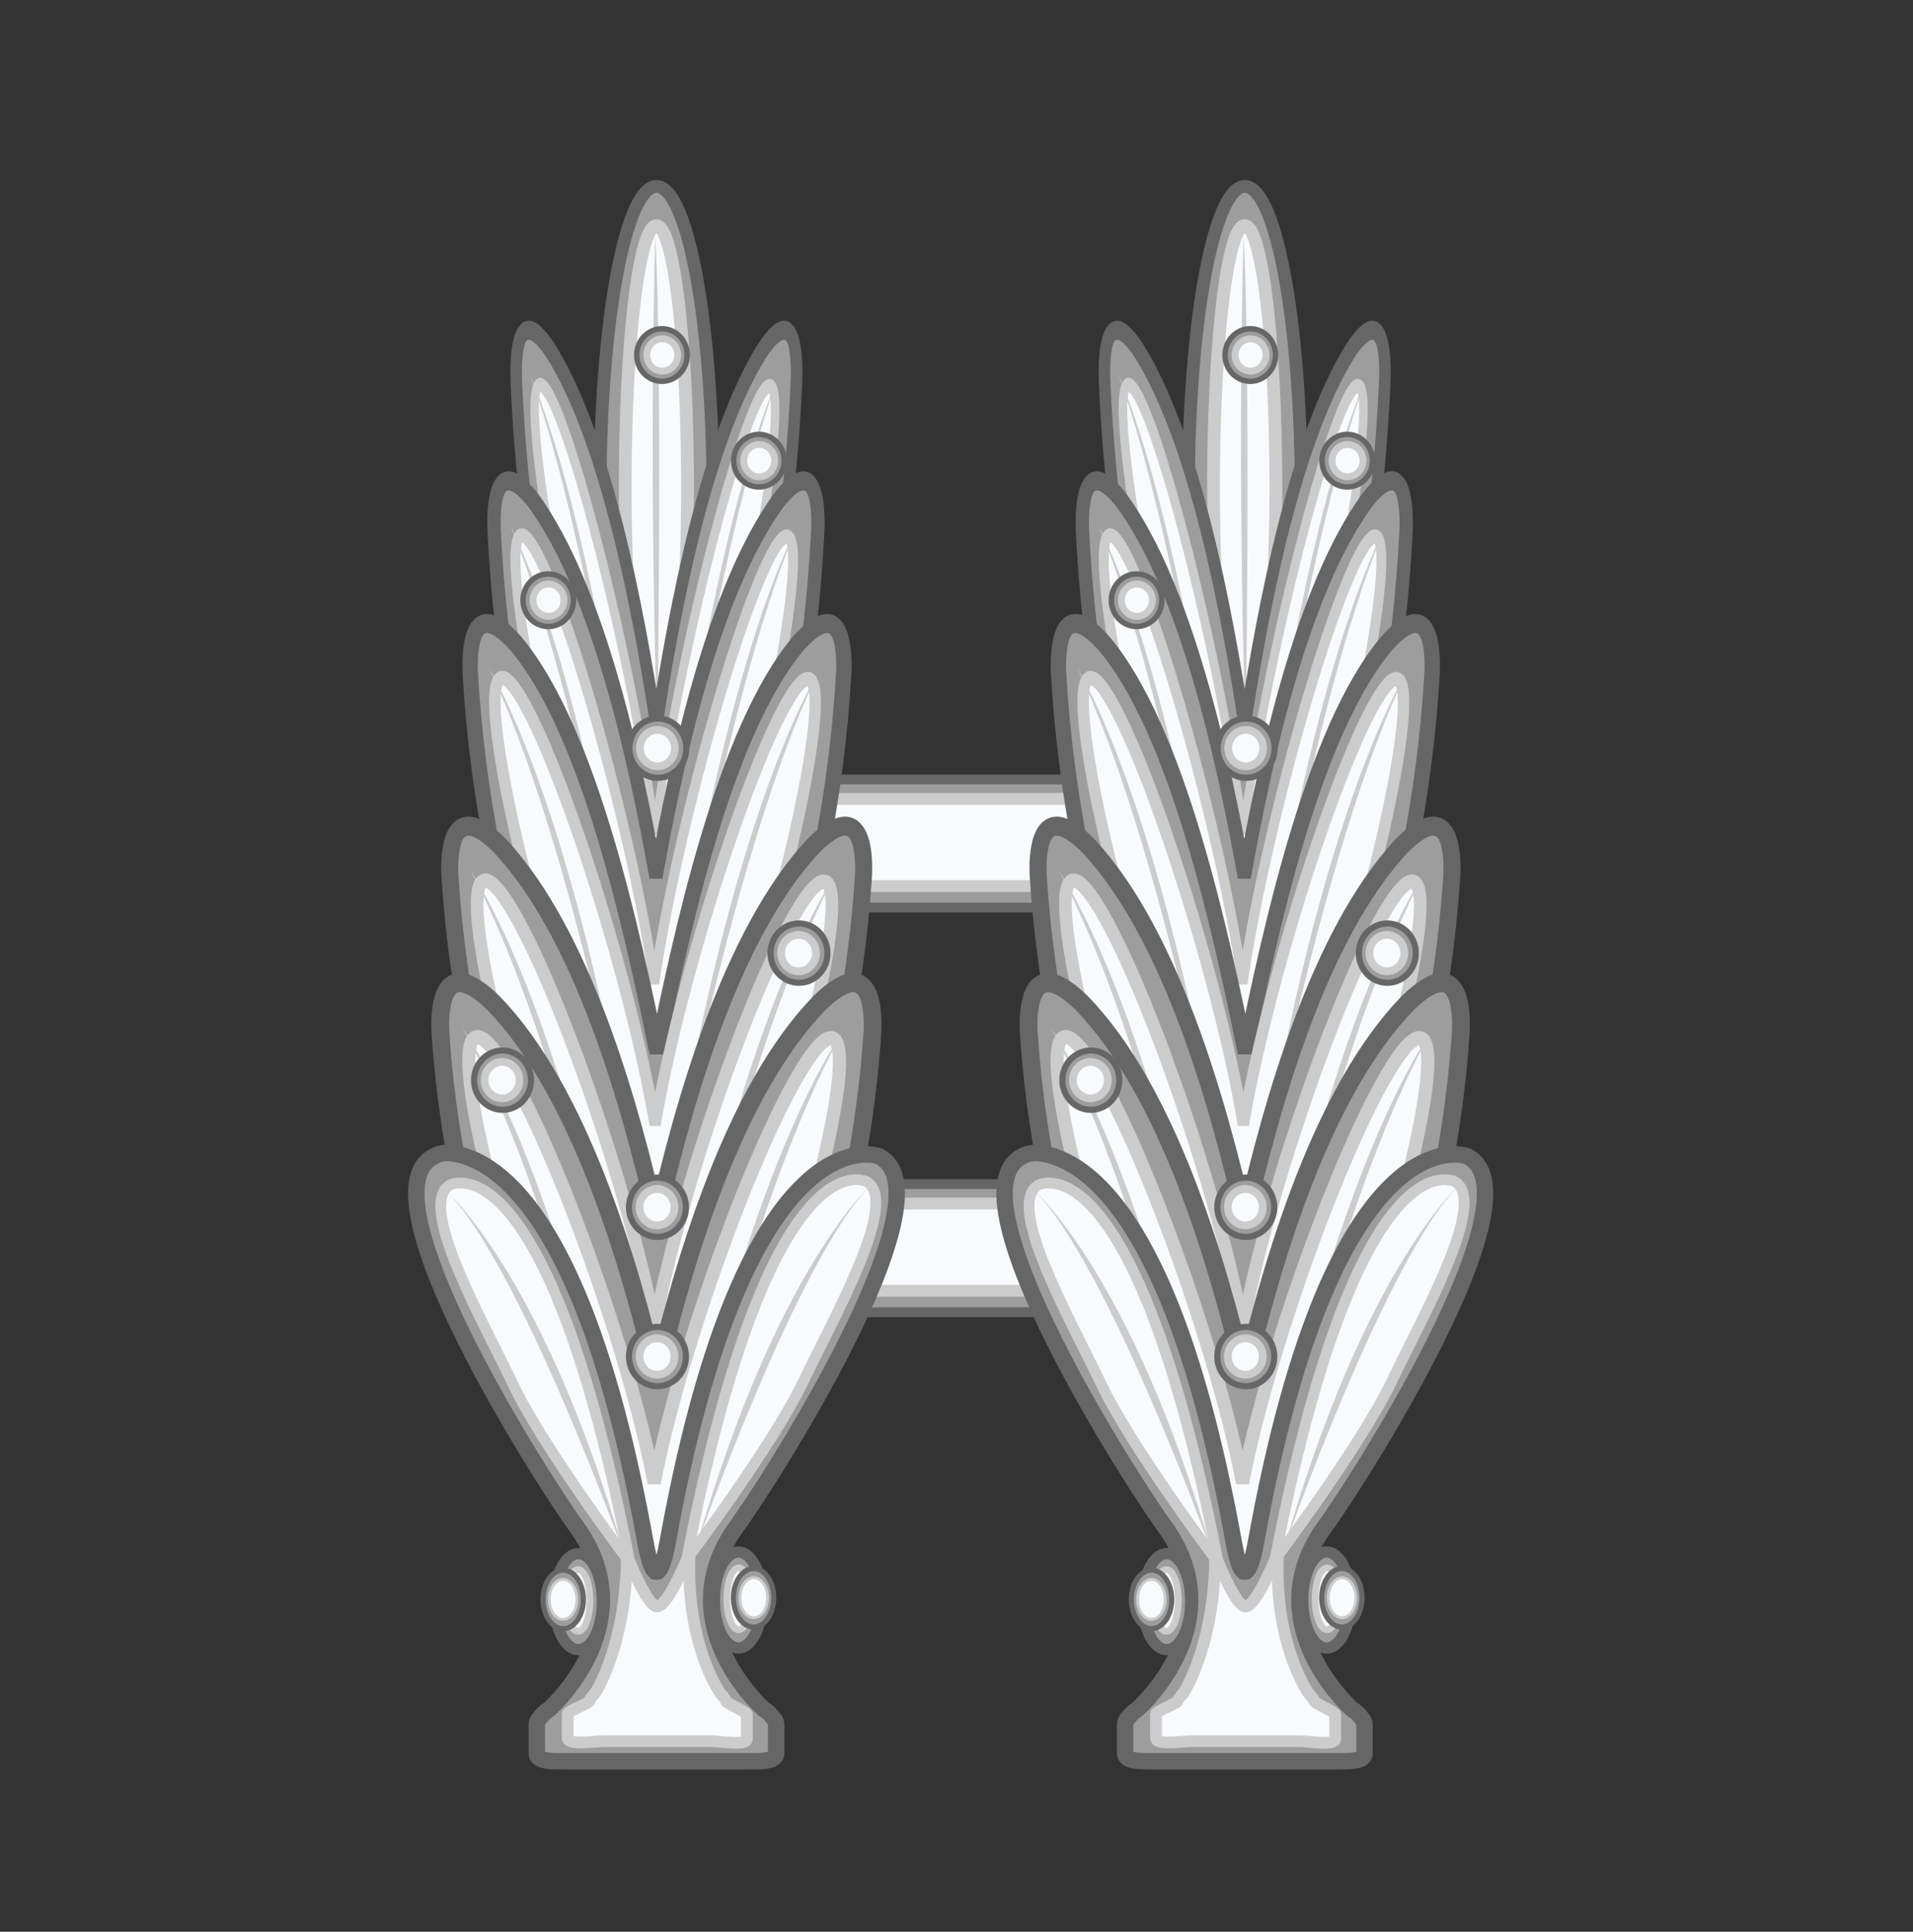 <?xml version="1.0" encoding="UTF-8" standalone="no"?>
<svg
   width="357.11"
   height="360.638"
   version="1.0"
   id="svg53202"
   sodipodi:docname="Dominican Republic First Lieutenant Insignia Improved.svg"
   inkscape:version="1.2.2 (732a01da63, 2022-12-09)"
   xmlns:inkscape="http://www.inkscape.org/namespaces/inkscape"
   xmlns:sodipodi="http://sodipodi.sourceforge.net/DTD/sodipodi-0.dtd"
   xmlns="http://www.w3.org/2000/svg"
   xmlns:svg="http://www.w3.org/2000/svg">
  <rect width="100%" height="100%" fill="#333333" stroke="none"/>
  <sodipodi:namedview
     id="namedview53204"
     pagecolor="#ffffff"
     bordercolor="#000000"
     borderopacity="0.25"
     inkscape:showpageshadow="2"
     inkscape:pageopacity="0.0"
     inkscape:pagecheckerboard="0"
     inkscape:deskcolor="#d1d1d1"
     showgrid="false"
     inkscape:zoom="1.0293731"
     inkscape:cx="-3.4001277"
     inkscape:cy="195.26448"
     inkscape:window-width="1920"
     inkscape:window-height="1017"
     inkscape:window-x="1358"
     inkscape:window-y="-8"
     inkscape:window-maximized="1"
     inkscape:current-layer="svg53202" />
  <defs
     id="defs53038">
    <path
       id="a"
       fill="#c7c7c7"
       stroke="gray"
       stroke-width=".965"
       d="M675.955 49.794h5.763v30.971H675.955z"
       overflow="visible"
       style="marker:none" />
    <path
       id="b"
       fill="#fff6d5"
       stroke="#dcdcdc"
       stroke-width=".667"
       d="M677.627 51.545h2.33v27.453H677.627z"
       overflow="visible"
       style="marker:none" />
    <path
       id="c"
       fill="#c7c7c7"
       stroke="gray"
       stroke-width=".734"
       d="M641.827 75.287c-3.195 9.392-3.378 9.626-3.378 9.626 13.56.017 13.758-.044 13.758-.044-3.165-9.574-3.257-9.574-3.257-9.574z" />
    <path
       id="d"
       fill="#fff6d5"
       stroke="#dcdcdc"
       stroke-width=".791"
       d="M642.969 76.504c-2.178 7.084-2.218 7.121-2.218 7.121 9.115.106 9.229.106 9.229.106l-2.157-7.221z" />
    <path
       id="e"
       fill="#c7c7c7"
       stroke="gray"
       stroke-width=".953"
       d="M666.409 11.395c8.724 15.851.008 24.132.008 24.132-9.951-9.668-.008-24.132-.008-24.132z" />
    <path
       id="f"
       fill="#fff6d5"
       stroke="#dcdcdc"
       stroke-width=".864"
       d="M666.318 14.725c4.585 11.942.004 18.18.004 18.18-5.23-7.284-.004-18.18-.004-18.18z" />
    <path
       id="g"
       fill="#c7c7c7"
       stroke="gray"
       stroke-width=".793"
       d="M658.73 45.57c12.226 10.773 9.847 20.59 9.847 20.59-10.515-5.109-9.847-20.59-9.847-20.59z" />
    <path
       id="h"
       fill="#fff6d5"
       stroke="#dcdcdc"
       stroke-width=".719"
       d="M660.027 48.441c7.898 8.743 7.417 15.512 7.417 15.512-6.425-4.564-7.417-15.512-7.417-15.512z" />
  </defs>
  <g
     id="g56456">
    <g
       id="g24817-75"
       transform="matrix(5.42,0,0,3.795,-273.688,-637.995)">
      <rect
         style="fill:#9d9d9d;fill-opacity:1;stroke:#666666;stroke-width:0.485;stroke-dasharray:none;stroke-opacity:1"
         id="rect23127-5"
         width="30.785"
         height="6.302"
         x="67.716"
         y="206.46" />
      <rect
         style="display:inline;fill:#f8fafd;fill-opacity:1;stroke:#cccccc;stroke-width:0.586;stroke-dasharray:none;stroke-opacity:1"
         id="rect23127-7-9"
         width="28.802"
         height="4.288"
         x="68.837"
         y="207.416" />
    </g>
    <g
       id="g24817-9-6"
       transform="matrix(5.354,0,0,3.797,-269.218,-562.867)"
       style="display:inline">
      <rect
         style="fill:#9d9d9d;fill-opacity:1;stroke:#666666;stroke-width:0.485;stroke-dasharray:none;stroke-opacity:1"
         id="rect23127-6-4"
         width="30.785"
         height="6.302"
         x="67.716"
         y="206.46" />
      <rect
         style="display:inline;fill:#f8fafd;fill-opacity:1;stroke:#cccccc;stroke-width:0.586;stroke-dasharray:none;stroke-opacity:1"
         id="rect23127-7-4-9"
         width="28.802"
         height="4.288"
         x="68.837"
         y="207.416" />
    </g>
    <g
       id="g22681-7"
       transform="matrix(3.974,0,0,3.974,-184.892,-409.143)">
      <g
         id="g22267-2">
        <path
           id="path132666-9-3-5-1-0-8-8-0-7-93"
           style="display:inline;fill:#9d9d9d;stroke:#666666;stroke-width:0.6;stroke-dasharray:none"
           d="M 107.649,126.062 A 2.649,14.351 0 0 1 105,140.413 2.649,14.351 0 0 1 102.351,126.062 2.649,14.351 0 0 1 105,111.711 a 2.649,14.351 0 0 1 2.649,14.351 z" />
        <path
           id="path132666-9-3-5-1-9-0-3-8-5-6-75"
           style="display:inline;fill:#f8fafd;stroke:#cccccc;stroke-width:0.6;stroke-dasharray:none"
           d="m 106.458,125.821 a 1.464,12.267 0 0 1 -1.464,12.267 1.464,12.267 0 0 1 -1.464,-12.267 1.464,12.267 0 0 1 1.464,-12.267 1.464,12.267 0 0 1 1.464,12.267 z" />
        <path
           style="fill:#cccccc;fill-opacity:1;stroke:none;stroke-width:0.6;stroke-dasharray:none;stroke-opacity:1"
           d="m 104.938,114.055 c -0.314,12.408 0.105,23.403 0.105,23.403 0.236,-19.45 -0.105,-23.403 -0.105,-23.403 z"
           id="path20947-2"
           sodipodi:nodetypes="ccc" />
        <g
           id="g20460-8-8-2-9-6-8"
           style="display:inline"
           transform="matrix(0.608,0,0,1.007,70.804,-34.09)">
          <path
             id="path136346-2-9-8-1-5-5-6-1-8-6-5-3-5-6-7-8-8-8-2"
             style="display:inline;fill:#9d9d9d;fill-opacity:1;stroke:#666666;stroke-width:0.892;stroke-dasharray:none;stroke-opacity:1"
             d="m 46.349,151.498 c -1.175,0.027 -0.937,2.447 -0.937,2.447 0.834,11.42 5.608,20.697 9.048,26.024 0.87,1.341 1.959,2.402 3.545,0 3.44,-5.327 8.213,-14.604 9.048,-26.024 0,0 0.424,-4.303 -2.645,-1.497 -4.291,4.145 -6.76,11.983 -8.175,17.538 -1.415,-5.555 -3.884,-13.393 -8.175,-17.538 -0.767,-0.701 -1.316,-0.959 -1.708,-0.95 z"
             sodipodi:nodetypes="scccccccss" />
          <path
             id="path132666-9-3-5-1-9-0-9-3-0-7-2-60-6-9-3-4-1-4-9-0-7"
             style="display:inline;fill:#f8fafd;fill-opacity:1;stroke:#cccccc;stroke-width:0.661;stroke-dasharray:none;stroke-opacity:1"
             d="m 47.314,154.052 a 13.167,1.874 70.048 0 0 -0.124,0.003 13.167,1.874 70.048 0 0 2.628,12.821 13.167,1.874 70.048 0 0 6.216,11.958 1.874,13.167 19.952 0 0 0.084,0.041 1.874,13.167 19.952 0 0 6.3,-11.951 1.874,13.167 19.952 0 0 2.628,-12.821 1.874,13.167 19.952 0 0 -6.299,11.95 1.874,13.167 19.952 0 0 -2.625,8.917 13.167,1.874 70.048 0 0 -2.633,-8.965 13.167,1.874 70.048 0 0 -6.175,-11.953 z" />
          <g
             id="g19349-3-5-5-6-2-2"
             transform="matrix(1.028,0,0,1.116,-1.64,-18.794)"
             style="stroke:none;stroke-width:0.04;stroke-dasharray:none;stroke-opacity:1">
            <path
               style="display:inline;fill:#cccccc;fill-opacity:1;stroke:none;stroke-width:0.04;stroke-dasharray:none;stroke-opacity:1"
               d="m 65.325,154.734 c -4.738,7.389 -8.227,21.573 -8.227,21.573 3.376,-15.869 8.227,-21.573 8.227,-21.573 z"
               id="path166835-1-02-2-0-6-1-6-5-5-6"
               sodipodi:nodetypes="ccc" />
            <path
               style="display:inline;fill:#cccccc;fill-opacity:1;stroke:none;stroke-width:0.04;stroke-dasharray:none;stroke-opacity:1"
               d="m 46.827,154.475 c 4.738,7.389 8.227,21.573 8.227,21.573 -3.376,-15.869 -8.227,-21.573 -8.227,-21.573 z"
               id="path166835-1-02-2-0-0-9-0-5-7-2-4"
               sodipodi:nodetypes="ccc" />
          </g>
        </g>
        <g
           id="g20460-8-8-2-9-6-0-1"
           style="display:inline"
           transform="matrix(0.702,0,0,1.005,65.499,-26.712)">
          <path
             id="path136346-2-9-8-1-5-5-6-1-8-6-5-3-5-6-7-8-8-8-3-43"
             style="display:inline;fill:#9d9d9d;fill-opacity:1;stroke:#666666;stroke-width:0.892;stroke-dasharray:none;stroke-opacity:1"
             d="m 46.349,151.498 c -1.175,0.027 -0.937,2.447 -0.937,2.447 0.834,11.42 5.608,20.697 9.048,26.024 0.87,1.341 1.959,2.402 3.545,0 3.44,-5.327 8.213,-14.604 9.048,-26.024 0,0 0.424,-4.303 -2.645,-1.497 -4.291,4.145 -6.76,11.983 -8.175,17.538 -1.415,-5.555 -3.884,-13.393 -8.175,-17.538 -0.767,-0.701 -1.316,-0.959 -1.708,-0.95 z"
             sodipodi:nodetypes="scccccccss" />
          <path
             id="path132666-9-3-5-1-9-0-9-3-0-7-2-60-6-9-3-4-1-4-9-0-8-73"
             style="display:inline;fill:#f8fafd;fill-opacity:1;stroke:#cccccc;stroke-width:0.661;stroke-dasharray:none;stroke-opacity:1"
             d="m 47.314,154.052 a 13.167,1.874 70.048 0 0 -0.124,0.003 13.167,1.874 70.048 0 0 2.628,12.821 13.167,1.874 70.048 0 0 6.216,11.958 1.874,13.167 19.952 0 0 0.084,0.041 1.874,13.167 19.952 0 0 6.3,-11.951 1.874,13.167 19.952 0 0 2.628,-12.821 1.874,13.167 19.952 0 0 -6.299,11.95 1.874,13.167 19.952 0 0 -2.625,8.917 13.167,1.874 70.048 0 0 -2.633,-8.965 13.167,1.874 70.048 0 0 -6.175,-11.953 z" />
          <g
             id="g19349-3-5-5-6-2-1-79"
             transform="matrix(1.028,0,0,1.116,-1.64,-18.794)"
             style="stroke:none;stroke-width:0.04;stroke-dasharray:none;stroke-opacity:1">
            <path
               style="display:inline;fill:#cccccc;fill-opacity:1;stroke:none;stroke-width:0.04;stroke-dasharray:none;stroke-opacity:1"
               d="m 65.325,154.734 c -4.738,7.389 -8.227,21.573 -8.227,21.573 3.376,-15.869 8.227,-21.573 8.227,-21.573 z"
               id="path166835-1-02-2-0-6-1-6-5-5-3-1"
               sodipodi:nodetypes="ccc" />
            <path
               style="display:inline;fill:#cccccc;fill-opacity:1;stroke:none;stroke-width:0.04;stroke-dasharray:none;stroke-opacity:1"
               d="m 46.827,154.475 c 4.738,7.389 8.227,21.573 8.227,21.573 -3.376,-15.869 -8.227,-21.573 -8.227,-21.573 z"
               id="path166835-1-02-2-0-0-9-0-5-7-2-6-66"
               sodipodi:nodetypes="ccc" />
          </g>
        </g>
        <g
           id="g20460-8-8-2-9-7"
           style="display:inline"
           transform="matrix(0.81,0,0,1.003,59.475,-19.708)">
          <path
             id="path136346-2-9-8-1-5-5-6-1-8-6-5-3-5-6-7-8-8-3"
             style="display:inline;fill:#9d9d9d;fill-opacity:1;stroke:#666666;stroke-width:0.892;stroke-dasharray:none;stroke-opacity:1"
             d="m 46.349,151.498 c -1.175,0.027 -0.937,2.447 -0.937,2.447 0.834,11.42 5.608,20.697 9.048,26.024 0.87,1.341 1.959,2.402 3.545,0 3.44,-5.327 8.213,-14.604 9.048,-26.024 0,0 0.424,-4.303 -2.645,-1.497 -4.291,4.145 -6.76,13.566 -8.175,19.121 -1.415,-5.555 -3.884,-14.976 -8.175,-19.121 -0.767,-0.701 -1.316,-0.959 -1.708,-0.95 z"
             sodipodi:nodetypes="scccccccss" />
          <path
             id="path132666-9-3-5-1-9-0-9-3-0-7-2-60-6-9-3-4-1-4-9-33"
             style="display:inline;fill:#f8fafd;fill-opacity:1;stroke:#cccccc;stroke-width:0.661;stroke-dasharray:none;stroke-opacity:1"
             d="m 47.314,154.052 a 13.167,1.874 70.048 0 0 -0.124,0.003 13.167,1.874 70.048 0 0 2.628,12.821 13.167,1.874 70.048 0 0 6.216,11.958 1.874,13.167 19.952 0 0 0.084,0.041 1.874,13.167 19.952 0 0 6.3,-11.951 1.874,13.167 19.952 0 0 2.628,-12.821 1.874,13.167 19.952 0 0 -6.299,11.95 1.874,13.167 19.952 0 0 -2.625,8.917 13.167,1.874 70.048 0 0 -2.633,-8.965 13.167,1.874 70.048 0 0 -6.175,-11.953 z" />
          <g
             id="g19349-3-5-5-6-1"
             transform="matrix(1.028,0,0,1.116,-1.64,-18.794)"
             style="stroke:none;stroke-width:0.04;stroke-dasharray:none;stroke-opacity:1">
            <path
               style="display:inline;fill:#cccccc;fill-opacity:1;stroke:none;stroke-width:0.04;stroke-dasharray:none;stroke-opacity:1"
               d="m 65.325,154.734 c -4.738,7.389 -8.227,21.573 -8.227,21.573 3.376,-15.869 8.227,-21.573 8.227,-21.573 z"
               id="path166835-1-02-2-0-6-1-6-5-4"
               sodipodi:nodetypes="ccc" />
            <path
               style="display:inline;fill:#cccccc;fill-opacity:1;stroke:none;stroke-width:0.04;stroke-dasharray:none;stroke-opacity:1"
               d="m 46.827,154.475 c 4.738,7.389 8.227,21.573 8.227,21.573 -3.376,-15.869 -8.227,-21.573 -8.227,-21.573 z"
               id="path166835-1-02-2-0-0-9-0-5-7-1"
               sodipodi:nodetypes="ccc" />
          </g>
        </g>
        <g
           id="g20460-8-8-2-9-8-2"
           style="display:inline"
           transform="matrix(0.897,0,0,1.002,54.568,-10.036)">
          <path
             id="path136346-2-9-8-1-5-5-6-1-8-6-5-3-5-6-7-8-8-6-2"
             style="display:inline;fill:#9d9d9d;fill-opacity:1;stroke:#666666;stroke-width:0.892;stroke-dasharray:none;stroke-opacity:1"
             d="m 46.349,151.498 c -1.175,0.027 -0.937,2.447 -0.937,2.447 0.834,11.42 5.608,20.697 9.048,26.024 0.87,1.341 1.959,2.402 3.545,0 3.44,-5.327 8.213,-14.604 9.048,-26.024 0,0 0.424,-4.303 -2.645,-1.497 -4.291,4.145 -6.76,11.983 -8.175,17.538 -1.415,-5.555 -3.884,-13.393 -8.175,-17.538 -0.767,-0.701 -1.316,-0.959 -1.708,-0.95 z"
             sodipodi:nodetypes="scccccccss" />
          <path
             id="path132666-9-3-5-1-9-0-9-3-0-7-2-60-6-9-3-4-1-4-9-3-6"
             style="display:inline;fill:#f8fafd;fill-opacity:1;stroke:#cccccc;stroke-width:0.661;stroke-dasharray:none;stroke-opacity:1"
             d="m 47.314,154.052 a 13.167,1.874 70.048 0 0 -0.124,0.003 13.167,1.874 70.048 0 0 2.628,12.821 13.167,1.874 70.048 0 0 6.216,11.958 1.874,13.167 19.952 0 0 0.084,0.041 1.874,13.167 19.952 0 0 6.3,-11.951 1.874,13.167 19.952 0 0 2.628,-12.821 1.874,13.167 19.952 0 0 -6.299,11.95 1.874,13.167 19.952 0 0 -2.625,8.917 13.167,1.874 70.048 0 0 -2.633,-8.965 13.167,1.874 70.048 0 0 -6.175,-11.953 z" />
          <g
             id="g19349-3-5-5-6-9-61"
             transform="matrix(1.028,0,0,1.116,-1.64,-18.794)"
             style="stroke:none;stroke-width:0.04;stroke-dasharray:none;stroke-opacity:1">
            <path
               style="display:inline;fill:#cccccc;fill-opacity:1;stroke:none;stroke-width:0.04;stroke-dasharray:none;stroke-opacity:1"
               d="m 65.325,154.734 c -4.738,7.389 -8.227,21.573 -8.227,21.573 3.376,-15.869 8.227,-21.573 8.227,-21.573 z"
               id="path166835-1-02-2-0-6-1-6-5-2-6"
               sodipodi:nodetypes="ccc" />
            <path
               style="display:inline;fill:#cccccc;fill-opacity:1;stroke:none;stroke-width:0.04;stroke-dasharray:none;stroke-opacity:1"
               d="m 46.827,154.475 c 4.738,7.389 8.227,21.573 8.227,21.573 -3.376,-15.869 -8.227,-21.573 -8.227,-21.573 z"
               id="path166835-1-02-2-0-0-9-0-5-7-8-3"
               sodipodi:nodetypes="ccc" />
          </g>
        </g>
        <g
           id="g20460-8-8-2-9-8-9-66"
           style="display:inline"
           transform="matrix(0.937,0,0,1.001,52.307,-2.529)">
          <path
             id="path136346-2-9-8-1-5-5-6-1-8-6-5-3-5-6-7-8-8-6-5-0"
             style="display:inline;fill:#9d9d9d;fill-opacity:1;stroke:#666666;stroke-width:0.892;stroke-dasharray:none;stroke-opacity:1"
             d="m 46.349,151.498 c -1.175,0.027 -0.937,2.447 -0.937,2.447 0.834,11.42 5.608,20.697 9.048,26.024 0.87,1.341 1.959,2.402 3.545,0 3.44,-5.327 8.213,-14.604 9.048,-26.024 0,0 0.424,-4.303 -2.645,-1.497 -4.291,4.145 -6.76,11.983 -8.175,17.538 -1.415,-5.555 -3.884,-13.393 -8.175,-17.538 -0.767,-0.701 -1.316,-0.959 -1.708,-0.95 z"
             sodipodi:nodetypes="scccccccss" />
          <path
             id="path132666-9-3-5-1-9-0-9-3-0-7-2-60-6-9-3-4-1-4-9-3-9-7"
             style="display:inline;fill:#f8fafd;fill-opacity:1;stroke:#cccccc;stroke-width:0.661;stroke-dasharray:none;stroke-opacity:1"
             d="m 47.314,154.052 a 13.167,1.874 70.048 0 0 -0.124,0.003 13.167,1.874 70.048 0 0 2.628,12.821 13.167,1.874 70.048 0 0 6.216,11.958 1.874,13.167 19.952 0 0 0.084,0.041 1.874,13.167 19.952 0 0 6.3,-11.951 1.874,13.167 19.952 0 0 2.628,-12.821 1.874,13.167 19.952 0 0 -6.299,11.95 1.874,13.167 19.952 0 0 -2.625,8.917 13.167,1.874 70.048 0 0 -2.633,-8.965 13.167,1.874 70.048 0 0 -6.175,-11.953 z" />
          <g
             id="g19349-3-5-5-6-9-6-7"
             transform="matrix(1.028,0,0,1.116,-1.64,-18.794)"
             style="stroke:none;stroke-width:0.04;stroke-dasharray:none;stroke-opacity:1">
            <path
               style="display:inline;fill:#cccccc;fill-opacity:1;stroke:none;stroke-width:0.04;stroke-dasharray:none;stroke-opacity:1"
               d="m 65.325,154.734 c -4.738,7.389 -8.227,21.573 -8.227,21.573 3.376,-15.869 8.227,-21.573 8.227,-21.573 z"
               id="path166835-1-02-2-0-6-1-6-5-2-0-4"
               sodipodi:nodetypes="ccc" />
            <path
               style="display:inline;fill:#cccccc;fill-opacity:1;stroke:none;stroke-width:0.04;stroke-dasharray:none;stroke-opacity:1"
               d="m 46.827,154.475 c 4.738,7.389 8.227,21.573 8.227,21.573 -3.376,-15.869 -8.227,-21.573 -8.227,-21.573 z"
               id="path166835-1-02-2-0-0-9-0-5-7-8-9-3"
               sodipodi:nodetypes="ccc" />
          </g>
        </g>
        <g
           id="g166791-4-3-3-33"
           style="display:inline"
           transform="matrix(-1.931,0,0,1.931,706.177,-622.574)">
          <path
             id="path32021-43-4-6-69-2-6-7-5-0-1-9-9-9"
             style="display:inline;fill:#9d9d9d;stroke:#666666;stroke-width:0.273"
             transform="scale(-1,1)"
             d="m -308.754,414.652 a 0.583,1.167 0 0 1 -0.583,1.167 0.583,1.167 0 0 1 -0.583,-1.167 0.583,1.167 0 0 1 0.583,-1.167 0.583,1.167 0 0 1 0.583,1.167 z" />
          <path
             id="path32021-5-58-1-5-3-5-5-5-4-5-5-2-2"
             style="display:inline;fill:#f8fafd;stroke:#cccccc;stroke-width:0.164"
             transform="scale(-1,1)"
             d="m -309.039,414.623 a 0.29,0.751 0 0 1 -0.29,0.751 0.29,0.751 0 0 1 -0.29,-0.751 0.29,0.751 0 0 1 0.29,-0.751 0.29,0.751 0 0 1 0.29,0.751 z" />
          <path
             id="path32021-43-4-6-69-2-3-9-5-9-0-0-3-0"
             style="fill:#9d9d9d;stroke:#666666;stroke-width:0.124"
             transform="scale(-1,1)"
             d="m -308.477,414.598 a 0.491,0.711 0 0 1 -0.491,0.711 0.491,0.711 0 0 1 -0.491,-0.711 0.491,0.711 0 0 1 0.491,-0.711 0.491,0.711 0 0 1 0.491,0.711 z" />
          <path
             id="path32021-5-58-1-5-3-5-2-6-6-8-7-6-1-9"
             style="display:inline;fill:#f8fafd;stroke:#cccccc;stroke-width:0.069"
             transform="scale(-1,1)"
             d="m -308.628,414.597 a 0.336,0.487 0 0 1 -0.336,0.487 0.336,0.487 0 0 1 -0.336,-0.487 0.336,0.487 0 0 1 0.336,-0.487 0.336,0.487 0 0 1 0.336,0.487 z" />
        </g>
        <path
           id="path132459-5-3-9-0-4-3-63"
           style="display:inline;fill:#9d9d9d;fill-opacity:1;stroke:#666666;stroke-width:0.772;stroke-dasharray:none;stroke-opacity:1"
           d="m 95.364,157.129 c -0.499,-0.061 -0.798,0.138 -0.798,0.138 -3.606,1.743 5.317,15.598 6.786,17.562 2.902,4.247 -0.913,7.978 -1.384,8.413 -0.196,0.125 -0.35,0.268 -0.452,0.424 -0.089,0.094 -0.139,0.201 -0.139,0.313 v 0.126 1.202 c 0,0.397 0.626,0.389 1.404,0.389 h 8.437 c 0.778,0 1.404,0.008 1.404,-0.389 v -1.202 -0.126 c 0,-0.112 -0.051,-0.219 -0.14,-0.313 -0.101,-0.155 -0.254,-0.297 -0.449,-0.422 -0.456,-0.42 -4.295,-4.158 -1.386,-8.415 1.468,-1.964 10.392,-15.819 6.786,-17.562 0,0 -6.198,-2.303 -9.886,18.01 -0.066,0.364 -0.125,0.647 -0.184,0.866 0.002,-0.025 0.006,-0.065 0.006,-0.065 0,0 -0.134,0.645 -0.339,0.705 l -4.4e-4,5.6e-4 c -5.6e-4,1.5e-4 -8.3e-4,-1.8e-4 -0.002,0 -0.008,0.002 -0.017,0.004 -0.026,0.004 -0.008,-1.7e-4 -0.017,-9.9e-4 -0.027,-0.004 -5.8e-4,-1.4e-4 -8.5e-4,1.3e-4 -0.002,0 l -4.4e-4,-5.6e-4 c -0.205,-0.06 -0.339,-0.705 -0.339,-0.705 0,0 0.004,0.04 0.006,0.064 -0.06,-0.218 -0.118,-0.502 -0.184,-0.864 -2.881,-15.869 -7.305,-17.93 -9.088,-18.148 z"
           sodipodi:nodetypes="sccccscsssscsccccsccccccsccccsss" />
        <g
           id="g166791-1-1-59"
           transform="matrix(1.931,0,0,1.931,-495.999,-622.497)">
          <path
             id="path32021-43-4-6-69-2-6-7-5-0-11-8-33"
             style="display:inline;fill:#9d9d9d;stroke:#666666;stroke-width:0.273"
             transform="scale(-1,1)"
             d="m -308.754,414.652 a 0.583,1.167 0 0 1 -0.583,1.167 0.583,1.167 0 0 1 -0.583,-1.167 0.583,1.167 0 0 1 0.583,-1.167 0.583,1.167 0 0 1 0.583,1.167 z" />
          <path
             id="path32021-5-58-1-5-3-5-5-5-4-1-85-4"
             style="display:inline;fill:#f8fafd;stroke:#cccccc;stroke-width:0.164"
             transform="scale(-1,1)"
             d="m -309.039,414.623 a 0.29,0.751 0 0 1 -0.29,0.751 0.29,0.751 0 0 1 -0.29,-0.751 0.29,0.751 0 0 1 0.29,-0.751 0.29,0.751 0 0 1 0.29,0.751 z" />
          <path
             id="path32021-43-4-6-69-2-3-9-5-9-8-6-5"
             style="fill:#9d9d9d;stroke:#666666;stroke-width:0.124"
             transform="scale(-1,1)"
             d="m -308.477,414.598 a 0.491,0.711 0 0 1 -0.491,0.711 0.491,0.711 0 0 1 -0.491,-0.711 0.491,0.711 0 0 1 0.491,-0.711 0.491,0.711 0 0 1 0.491,0.711 z" />
          <path
             id="path32021-5-58-1-5-3-5-2-6-6-8-6-6-2"
             style="display:inline;fill:#f8fafd;stroke:#cccccc;stroke-width:0.069"
             transform="scale(-1,1)"
             d="m -308.628,414.597 a 0.336,0.487 0 0 1 -0.336,0.487 0.336,0.487 0 0 1 -0.336,-0.487 0.336,0.487 0 0 1 0.336,-0.487 0.336,0.487 0 0 1 0.336,0.487 z" />
        </g>
        <path
           style="fill:#f8fafd;fill-opacity:1;stroke:#cccccc;stroke-width:0.506;stroke-dasharray:none;stroke-opacity:1"
           d="m 106.415,176.222 c 3.934,-20.273 8.463,-17.751 8.463,-17.751 1.556,0.955 -1.553,6.372 -2.948,9.315 -1.439,3.036 -5.515,8.436 -5.515,8.436 z"
           id="path165968-6-6-1"
           sodipodi:nodetypes="ccac" />
        <path
           style="display:inline;fill:#f8fafd;fill-opacity:1;stroke:#cccccc;stroke-width:0.506;stroke-dasharray:none;stroke-opacity:1"
           d="m 103.753,176.378 c -3.934,-20.273 -8.463,-17.751 -8.463,-17.751 -1.556,0.955 1.553,6.372 2.948,9.315 1.439,3.036 5.515,8.436 5.515,8.436 z"
           id="path165968-5-9-93-09"
           sodipodi:nodetypes="ccac" />
        <path
           style="fill:#cccccc;fill-opacity:1;stroke:none;stroke-width:0.506;stroke-dasharray:none;stroke-opacity:1"
           d="m 95.078,158.857 c 3.467,3.375 8.409,17.126 8.409,17.126 -3.79,-13.166 -8.409,-17.126 -8.409,-17.126 z"
           id="path166835-10-9-8"
           sodipodi:nodetypes="ccc" />
        <path
           style="display:inline;fill:#cccccc;fill-opacity:1;stroke:none;stroke-width:0.506;stroke-dasharray:none;stroke-opacity:1"
           d="m 115.126,158.568 c -3.467,3.375 -8.261,17.052 -8.261,17.052 3.79,-13.166 8.261,-17.052 8.261,-17.052 z"
           id="path166835-1-02-2-4"
           sodipodi:nodetypes="ccc" />
        <path
           id="path132459-5-3-9-0-3-7-5-98"
           style="display:inline;fill:#f8fafd;fill-opacity:1;stroke:#cccccc;stroke-width:0.553;stroke-dasharray:none;stroke-opacity:1"
           d="m 103.608,176.013 c -0.017,3.979 -1.32,6.245 -1.518,6.515 -0.115,0.109 -0.206,0.233 -0.266,0.369 -0.052,0.082 -0.995,0.46 -0.995,0.558 v 0.11 1.045 c 0,0.345 1.282,0.139 1.741,0.139 h 4.968 c 0.458,0 1.708,0.237 1.708,-0.106 v -1.045 -0.11 c 0,-0.098 -0.911,-0.509 -0.964,-0.591 -0.059,-0.135 -0.149,-0.258 -0.264,-0.367 -0.192,-0.261 -1.661,-2.569 -1.46,-6.633 0,0 -1.002,2.528 -1.524,2.528 -0.488,0 -1.425,-2.412 -1.425,-2.412 z"
           sodipodi:nodetypes="cccscsssscscccsc" />
      </g>
      <g
         id="g165470-5-0-5-9-0-5-6-82"
         transform="matrix(1.949,0,0,1.949,-501.104,-627.881)"
         style="display:inline">
        <path
           id="path32021-43-4-6-6-7-1-4-2-4-4-4-7-4-6-0-4"
           style="fill:#9d9d9d;stroke:#666666;stroke-width:0.131"
           d="m 314.059,386.084 a 0.608,0.633 0 0 1 -0.608,0.633 0.608,0.633 0 0 1 -0.608,-0.633 0.608,0.633 0 0 1 0.608,-0.633 0.608,0.633 0 0 1 0.608,0.633 z" />
        <path
           id="path32021-5-58-1-5-6-5-5-56-4-8-0-9-9-5-2-2-57"
           style="display:inline;fill:#f8fafd;stroke:#cccccc;stroke-width:0.165"
           d="m 313.831,386.083 a 0.373,0.389 0 0 1 -0.373,0.389 0.373,0.389 0 0 1 -0.373,-0.389 0.373,0.389 0 0 1 0.373,-0.389 0.373,0.389 0 0 1 0.373,0.389 z" />
      </g>
      <g
         id="g165470-5-0-5-9-0-5-6-0-7"
         transform="matrix(1.949,0,0,1.949,-511,-621.326)"
         style="display:inline">
        <path
           id="path32021-43-4-6-6-7-1-4-2-4-4-4-7-4-6-0-3-66"
           style="fill:#9d9d9d;stroke:#666666;stroke-width:0.131"
           d="m 314.059,386.084 a 0.608,0.633 0 0 1 -0.608,0.633 0.608,0.633 0 0 1 -0.608,-0.633 0.608,0.633 0 0 1 0.608,-0.633 0.608,0.633 0 0 1 0.608,0.633 z" />
        <path
           id="path32021-5-58-1-5-6-5-5-56-4-8-0-9-9-5-2-2-9-4"
           style="display:inline;fill:#f8fafd;stroke:#cccccc;stroke-width:0.165"
           d="m 313.831,386.083 a 0.373,0.389 0 0 1 -0.373,0.389 0.373,0.389 0 0 1 -0.373,-0.389 0.373,0.389 0 0 1 0.373,-0.389 0.373,0.389 0 0 1 0.373,0.389 z" />
      </g>
      <g
         id="g165470-5-0-5-9-0-5-6-4-4"
         transform="matrix(1.949,0,0,1.949,-505.659,-632.845)"
         style="display:inline">
        <path
           id="path32021-43-4-6-6-7-1-4-2-4-4-4-7-4-6-0-8-1"
           style="fill:#9d9d9d;stroke:#666666;stroke-width:0.131"
           d="m 314.059,386.084 a 0.608,0.633 0 0 1 -0.608,0.633 0.608,0.633 0 0 1 -0.608,-0.633 0.608,0.633 0 0 1 0.608,-0.633 0.608,0.633 0 0 1 0.608,0.633 z" />
        <path
           id="path32021-5-58-1-5-6-5-5-56-4-8-0-9-9-5-2-2-5-1"
           style="display:inline;fill:#f8fafd;stroke:#cccccc;stroke-width:0.165"
           d="m 313.831,386.083 a 0.373,0.389 0 0 1 -0.373,0.389 0.373,0.389 0 0 1 -0.373,-0.389 0.373,0.389 0 0 1 0.373,-0.389 0.373,0.389 0 0 1 0.373,0.389 z" />
      </g>
      <g
         id="g165560-0-0-4-4-3-9-0-9"
         transform="matrix(2.199,0,0,2.199,-600.453,-699.996)"
         style="display:inline">
        <path
           id="path32021-43-4-6-6-7-1-4-2-7-9-9-1-2-8-4-3-38"
           style="fill:#9d9d9d;stroke:#666666;stroke-width:0.131"
           d="m 321.435,390.934 a 0.608,0.633 0 0 1 -0.608,0.633 0.608,0.633 0 0 1 -0.608,-0.633 0.608,0.633 0 0 1 0.608,-0.633 0.608,0.633 0 0 1 0.608,0.633 z" />
        <path
           id="path32021-5-58-1-5-6-5-5-56-4-1-58-6-32-9-2-4-4-7"
           style="display:inline;fill:#f8fafd;stroke:#cccccc;stroke-width:0.165"
           d="m 321.19,390.933 a 0.373,0.389 0 0 1 -0.373,0.389 0.373,0.389 0 0 1 -0.373,-0.389 0.373,0.389 0 0 1 0.373,-0.389 0.373,0.389 0 0 1 0.373,0.389 z" />
      </g>
      <g
         id="g165560-0-0-4-4-3-9-0-6-46"
         transform="matrix(2.199,0,0,2.199,-607.731,-705.965)"
         style="display:inline">
        <path
           id="path32021-43-4-6-6-7-1-4-2-7-9-9-1-2-8-4-3-4-8"
           style="fill:#9d9d9d;stroke:#666666;stroke-width:0.131"
           d="m 321.435,390.934 a 0.608,0.633 0 0 1 -0.608,0.633 0.608,0.633 0 0 1 -0.608,-0.633 0.608,0.633 0 0 1 0.608,-0.633 0.608,0.633 0 0 1 0.608,0.633 z" />
        <path
           id="path32021-5-58-1-5-6-5-5-56-4-1-58-6-32-9-2-4-4-4-1"
           style="display:inline;fill:#f8fafd;stroke:#cccccc;stroke-width:0.165"
           d="m 321.19,390.933 a 0.373,0.389 0 0 1 -0.373,0.389 0.373,0.389 0 0 1 -0.373,-0.389 0.373,0.389 0 0 1 0.373,-0.389 0.373,0.389 0 0 1 0.373,0.389 z" />
      </g>
      <g
         id="g165560-0-0-4-4-3-9-0-6-0-1"
         transform="matrix(2.199,0,0,2.199,-593.804,-711.933)"
         style="display:inline">
        <path
           id="path32021-43-4-6-6-7-1-4-2-7-9-9-1-2-8-4-3-4-7-10"
           style="fill:#9d9d9d;stroke:#666666;stroke-width:0.131"
           d="m 321.435,390.934 a 0.608,0.633 0 0 1 -0.608,0.633 0.608,0.633 0 0 1 -0.608,-0.633 0.608,0.633 0 0 1 0.608,-0.633 0.608,0.633 0 0 1 0.608,0.633 z" />
        <path
           id="path32021-5-58-1-5-6-5-5-56-4-1-58-6-32-9-2-4-4-4-7-4"
           style="display:inline;fill:#f8fafd;stroke:#cccccc;stroke-width:0.165"
           d="m 321.19,390.933 a 0.373,0.389 0 0 1 -0.373,0.389 0.373,0.389 0 0 1 -0.373,-0.389 0.373,0.389 0 0 1 0.373,-0.389 0.373,0.389 0 0 1 0.373,0.389 z" />
      </g>
      <g
         id="g165560-0-0-4-4-3-9-9-4"
         transform="matrix(2.199,0,0,2.199,-600.453,-692.981)"
         style="display:inline">
        <path
           id="path32021-43-4-6-6-7-1-4-2-7-9-9-1-2-8-4-31-2"
           style="fill:#9d9d9d;stroke:#666666;stroke-width:0.131"
           d="m 321.435,390.934 a 0.608,0.633 0 0 1 -0.608,0.633 0.608,0.633 0 0 1 -0.608,-0.633 0.608,0.633 0 0 1 0.608,-0.633 0.608,0.633 0 0 1 0.608,0.633 z" />
        <path
           id="path32021-5-58-1-5-6-5-5-56-4-1-58-6-32-9-2-4-9-17"
           style="display:inline;fill:#f8fafd;stroke:#cccccc;stroke-width:0.165"
           d="m 321.19,390.933 a 0.373,0.389 0 0 1 -0.373,0.389 0.373,0.389 0 0 1 -0.373,-0.389 0.373,0.389 0 0 1 0.373,-0.389 0.373,0.389 0 0 1 0.373,0.389 z" />
      </g>
      <g
         id="g165560-0-0-4-4-3-9-0-1-72"
         transform="matrix(2.199,0,0,2.199,-600.435,-721.562)"
         style="display:inline">
        <path
           id="path32021-43-4-6-6-7-1-4-2-7-9-9-1-2-8-4-3-3-36"
           style="fill:#9d9d9d;stroke:#666666;stroke-width:0.131"
           d="m 321.435,390.934 a 0.608,0.633 0 0 1 -0.608,0.633 0.608,0.633 0 0 1 -0.608,-0.633 0.608,0.633 0 0 1 0.608,-0.633 0.608,0.633 0 0 1 0.608,0.633 z" />
        <path
           id="path32021-5-58-1-5-6-5-5-56-4-1-58-6-32-9-2-4-4-8-4"
           style="display:inline;fill:#f8fafd;stroke:#cccccc;stroke-width:0.165"
           d="m 321.19,390.933 a 0.373,0.389 0 0 1 -0.373,0.389 0.373,0.389 0 0 1 -0.373,-0.389 0.373,0.389 0 0 1 0.373,-0.389 0.373,0.389 0 0 1 0.373,0.389 z" />
      </g>
    </g>
    <g
       id="g22681-24-6"
       transform="matrix(3.974,0,0,3.974,-294.717,-409.143)"
       style="display:inline">
      <g
         id="g22267-4-4">
        <path
           id="path132666-9-3-5-1-0-8-8-0-7-0-8"
           style="display:inline;fill:#9d9d9d;stroke:#666666;stroke-width:0.6;stroke-dasharray:none"
           d="M 107.649,126.062 A 2.649,14.351 0 0 1 105,140.413 2.649,14.351 0 0 1 102.351,126.062 2.649,14.351 0 0 1 105,111.711 a 2.649,14.351 0 0 1 2.649,14.351 z" />
        <path
           id="path132666-9-3-5-1-9-0-3-8-5-6-7-5"
           style="display:inline;fill:#f8fafd;stroke:#cccccc;stroke-width:0.6;stroke-dasharray:none"
           d="m 106.458,125.821 a 1.464,12.267 0 0 1 -1.464,12.267 1.464,12.267 0 0 1 -1.464,-12.267 1.464,12.267 0 0 1 1.464,-12.267 1.464,12.267 0 0 1 1.464,12.267 z" />
        <path
           style="fill:#cccccc;fill-opacity:1;stroke:none;stroke-width:0.6;stroke-dasharray:none;stroke-opacity:1"
           d="m 104.938,114.055 c -0.314,12.408 0.105,23.403 0.105,23.403 0.236,-19.45 -0.105,-23.403 -0.105,-23.403 z"
           id="path20947-4-3"
           sodipodi:nodetypes="ccc" />
        <g
           id="g20460-8-8-2-9-6-06-6"
           style="display:inline"
           transform="matrix(0.608,0,0,1.007,70.804,-34.09)">
          <path
             id="path136346-2-9-8-1-5-5-6-1-8-6-5-3-5-6-7-8-8-8-4-2"
             style="display:inline;fill:#9d9d9d;fill-opacity:1;stroke:#666666;stroke-width:0.892;stroke-dasharray:none;stroke-opacity:1"
             d="m 46.349,151.498 c -1.175,0.027 -0.937,2.447 -0.937,2.447 0.834,11.42 5.608,20.697 9.048,26.024 0.87,1.341 1.959,2.402 3.545,0 3.44,-5.327 8.213,-14.604 9.048,-26.024 0,0 0.424,-4.303 -2.645,-1.497 -4.291,4.145 -6.76,11.983 -8.175,17.538 -1.415,-5.555 -3.884,-13.393 -8.175,-17.538 -0.767,-0.701 -1.316,-0.959 -1.708,-0.95 z"
             sodipodi:nodetypes="scccccccss" />
          <path
             id="path132666-9-3-5-1-9-0-9-3-0-7-2-60-6-9-3-4-1-4-9-0-4-02"
             style="display:inline;fill:#f8fafd;fill-opacity:1;stroke:#cccccc;stroke-width:0.661;stroke-dasharray:none;stroke-opacity:1"
             d="m 47.314,154.052 a 13.167,1.874 70.048 0 0 -0.124,0.003 13.167,1.874 70.048 0 0 2.628,12.821 13.167,1.874 70.048 0 0 6.216,11.958 1.874,13.167 19.952 0 0 0.084,0.041 1.874,13.167 19.952 0 0 6.3,-11.951 1.874,13.167 19.952 0 0 2.628,-12.821 1.874,13.167 19.952 0 0 -6.299,11.95 1.874,13.167 19.952 0 0 -2.625,8.917 13.167,1.874 70.048 0 0 -2.633,-8.965 13.167,1.874 70.048 0 0 -6.175,-11.953 z" />
          <g
             id="g19349-3-5-5-6-2-65-3"
             transform="matrix(1.028,0,0,1.116,-1.64,-18.794)"
             style="stroke:none;stroke-width:0.04;stroke-dasharray:none;stroke-opacity:1">
            <path
               style="display:inline;fill:#cccccc;fill-opacity:1;stroke:none;stroke-width:0.04;stroke-dasharray:none;stroke-opacity:1"
               d="m 65.325,154.734 c -4.738,7.389 -8.227,21.573 -8.227,21.573 3.376,-15.869 8.227,-21.573 8.227,-21.573 z"
               id="path166835-1-02-2-0-6-1-6-5-5-8-6"
               sodipodi:nodetypes="ccc" />
            <path
               style="display:inline;fill:#cccccc;fill-opacity:1;stroke:none;stroke-width:0.04;stroke-dasharray:none;stroke-opacity:1"
               d="m 46.827,154.475 c 4.738,7.389 8.227,21.573 8.227,21.573 -3.376,-15.869 -8.227,-21.573 -8.227,-21.573 z"
               id="path166835-1-02-2-0-0-9-0-5-7-2-25-8"
               sodipodi:nodetypes="ccc" />
          </g>
        </g>
        <g
           id="g20460-8-8-2-9-6-0-28-6"
           style="display:inline"
           transform="matrix(0.702,0,0,1.005,65.499,-26.712)">
          <path
             id="path136346-2-9-8-1-5-5-6-1-8-6-5-3-5-6-7-8-8-8-3-8-2"
             style="display:inline;fill:#9d9d9d;fill-opacity:1;stroke:#666666;stroke-width:0.892;stroke-dasharray:none;stroke-opacity:1"
             d="m 46.349,151.498 c -1.175,0.027 -0.937,2.447 -0.937,2.447 0.834,11.42 5.608,20.697 9.048,26.024 0.87,1.341 1.959,2.402 3.545,0 3.44,-5.327 8.213,-14.604 9.048,-26.024 0,0 0.424,-4.303 -2.645,-1.497 -4.291,4.145 -6.76,11.983 -8.175,17.538 -1.415,-5.555 -3.884,-13.393 -8.175,-17.538 -0.767,-0.701 -1.316,-0.959 -1.708,-0.95 z"
             sodipodi:nodetypes="scccccccss" />
          <path
             id="path132666-9-3-5-1-9-0-9-3-0-7-2-60-6-9-3-4-1-4-9-0-8-5-72"
             style="display:inline;fill:#f8fafd;fill-opacity:1;stroke:#cccccc;stroke-width:0.661;stroke-dasharray:none;stroke-opacity:1"
             d="m 47.314,154.052 a 13.167,1.874 70.048 0 0 -0.124,0.003 13.167,1.874 70.048 0 0 2.628,12.821 13.167,1.874 70.048 0 0 6.216,11.958 1.874,13.167 19.952 0 0 0.084,0.041 1.874,13.167 19.952 0 0 6.3,-11.951 1.874,13.167 19.952 0 0 2.628,-12.821 1.874,13.167 19.952 0 0 -6.299,11.95 1.874,13.167 19.952 0 0 -2.625,8.917 13.167,1.874 70.048 0 0 -2.633,-8.965 13.167,1.874 70.048 0 0 -6.175,-11.953 z" />
          <g
             id="g19349-3-5-5-6-2-1-5-8"
             transform="matrix(1.028,0,0,1.116,-1.64,-18.794)"
             style="stroke:none;stroke-width:0.04;stroke-dasharray:none;stroke-opacity:1">
            <path
               style="display:inline;fill:#cccccc;fill-opacity:1;stroke:none;stroke-width:0.04;stroke-dasharray:none;stroke-opacity:1"
               d="m 65.325,154.734 c -4.738,7.389 -8.227,21.573 -8.227,21.573 3.376,-15.869 8.227,-21.573 8.227,-21.573 z"
               id="path166835-1-02-2-0-6-1-6-5-5-3-6-1"
               sodipodi:nodetypes="ccc" />
            <path
               style="display:inline;fill:#cccccc;fill-opacity:1;stroke:none;stroke-width:0.04;stroke-dasharray:none;stroke-opacity:1"
               d="m 46.827,154.475 c 4.738,7.389 8.227,21.573 8.227,21.573 -3.376,-15.869 -8.227,-21.573 -8.227,-21.573 z"
               id="path166835-1-02-2-0-0-9-0-5-7-2-6-6-9"
               sodipodi:nodetypes="ccc" />
          </g>
        </g>
        <g
           id="g20460-8-8-2-9-5-4"
           style="display:inline"
           transform="matrix(0.81,0,0,1.003,59.475,-19.708)">
          <path
             id="path136346-2-9-8-1-5-5-6-1-8-6-5-3-5-6-7-8-8-7-3"
             style="display:inline;fill:#9d9d9d;fill-opacity:1;stroke:#666666;stroke-width:0.892;stroke-dasharray:none;stroke-opacity:1"
             d="m 46.349,151.498 c -1.175,0.027 -0.937,2.447 -0.937,2.447 0.834,11.42 5.608,20.697 9.048,26.024 0.87,1.341 1.959,2.402 3.545,0 3.44,-5.327 8.213,-14.604 9.048,-26.024 0,0 0.424,-4.303 -2.645,-1.497 -4.291,4.145 -6.76,13.566 -8.175,19.121 -1.415,-5.555 -3.884,-14.976 -8.175,-19.121 -0.767,-0.701 -1.316,-0.959 -1.708,-0.95 z"
             sodipodi:nodetypes="scccccccss" />
          <path
             id="path132666-9-3-5-1-9-0-9-3-0-7-2-60-6-9-3-4-1-4-9-7-4"
             style="display:inline;fill:#f8fafd;fill-opacity:1;stroke:#cccccc;stroke-width:0.661;stroke-dasharray:none;stroke-opacity:1"
             d="m 47.314,154.052 a 13.167,1.874 70.048 0 0 -0.124,0.003 13.167,1.874 70.048 0 0 2.628,12.821 13.167,1.874 70.048 0 0 6.216,11.958 1.874,13.167 19.952 0 0 0.084,0.041 1.874,13.167 19.952 0 0 6.3,-11.951 1.874,13.167 19.952 0 0 2.628,-12.821 1.874,13.167 19.952 0 0 -6.299,11.95 1.874,13.167 19.952 0 0 -2.625,8.917 13.167,1.874 70.048 0 0 -2.633,-8.965 13.167,1.874 70.048 0 0 -6.175,-11.953 z" />
          <g
             id="g19349-3-5-5-6-3-9"
             transform="matrix(1.028,0,0,1.116,-1.64,-18.794)"
             style="stroke:none;stroke-width:0.04;stroke-dasharray:none;stroke-opacity:1">
            <path
               style="display:inline;fill:#cccccc;fill-opacity:1;stroke:none;stroke-width:0.04;stroke-dasharray:none;stroke-opacity:1"
               d="m 65.325,154.734 c -4.738,7.389 -8.227,21.573 -8.227,21.573 3.376,-15.869 8.227,-21.573 8.227,-21.573 z"
               id="path166835-1-02-2-0-6-1-6-5-7-5"
               sodipodi:nodetypes="ccc" />
            <path
               style="display:inline;fill:#cccccc;fill-opacity:1;stroke:none;stroke-width:0.04;stroke-dasharray:none;stroke-opacity:1"
               d="m 46.827,154.475 c 4.738,7.389 8.227,21.573 8.227,21.573 -3.376,-15.869 -8.227,-21.573 -8.227,-21.573 z"
               id="path166835-1-02-2-0-0-9-0-5-7-25-9"
               sodipodi:nodetypes="ccc" />
          </g>
        </g>
        <g
           id="g20460-8-8-2-9-8-6-0"
           style="display:inline"
           transform="matrix(0.897,0,0,1.002,54.568,-10.036)">
          <path
             id="path136346-2-9-8-1-5-5-6-1-8-6-5-3-5-6-7-8-8-6-9-1"
             style="display:inline;fill:#9d9d9d;fill-opacity:1;stroke:#666666;stroke-width:0.892;stroke-dasharray:none;stroke-opacity:1"
             d="m 46.349,151.498 c -1.175,0.027 -0.937,2.447 -0.937,2.447 0.834,11.42 5.608,20.697 9.048,26.024 0.87,1.341 1.959,2.402 3.545,0 3.44,-5.327 8.213,-14.604 9.048,-26.024 0,0 0.424,-4.303 -2.645,-1.497 -4.291,4.145 -6.76,11.983 -8.175,17.538 -1.415,-5.555 -3.884,-13.393 -8.175,-17.538 -0.767,-0.701 -1.316,-0.959 -1.708,-0.95 z"
             sodipodi:nodetypes="scccccccss" />
          <path
             id="path132666-9-3-5-1-9-0-9-3-0-7-2-60-6-9-3-4-1-4-9-3-2-9"
             style="display:inline;fill:#f8fafd;fill-opacity:1;stroke:#cccccc;stroke-width:0.661;stroke-dasharray:none;stroke-opacity:1"
             d="m 47.314,154.052 a 13.167,1.874 70.048 0 0 -0.124,0.003 13.167,1.874 70.048 0 0 2.628,12.821 13.167,1.874 70.048 0 0 6.216,11.958 1.874,13.167 19.952 0 0 0.084,0.041 1.874,13.167 19.952 0 0 6.3,-11.951 1.874,13.167 19.952 0 0 2.628,-12.821 1.874,13.167 19.952 0 0 -6.299,11.95 1.874,13.167 19.952 0 0 -2.625,8.917 13.167,1.874 70.048 0 0 -2.633,-8.965 13.167,1.874 70.048 0 0 -6.175,-11.953 z" />
          <g
             id="g19349-3-5-5-6-9-35-9"
             transform="matrix(1.028,0,0,1.116,-1.64,-18.794)"
             style="stroke:none;stroke-width:0.04;stroke-dasharray:none;stroke-opacity:1">
            <path
               style="display:inline;fill:#cccccc;fill-opacity:1;stroke:none;stroke-width:0.04;stroke-dasharray:none;stroke-opacity:1"
               d="m 65.325,154.734 c -4.738,7.389 -8.227,21.573 -8.227,21.573 3.376,-15.869 8.227,-21.573 8.227,-21.573 z"
               id="path166835-1-02-2-0-6-1-6-5-2-1-5"
               sodipodi:nodetypes="ccc" />
            <path
               style="display:inline;fill:#cccccc;fill-opacity:1;stroke:none;stroke-width:0.04;stroke-dasharray:none;stroke-opacity:1"
               d="m 46.827,154.475 c 4.738,7.389 8.227,21.573 8.227,21.573 -3.376,-15.869 -8.227,-21.573 -8.227,-21.573 z"
               id="path166835-1-02-2-0-0-9-0-5-7-8-7-0"
               sodipodi:nodetypes="ccc" />
          </g>
        </g>
        <g
           id="g20460-8-8-2-9-8-9-5-9"
           style="display:inline"
           transform="matrix(0.937,0,0,1.001,52.307,-2.529)">
          <path
             id="path136346-2-9-8-1-5-5-6-1-8-6-5-3-5-6-7-8-8-6-5-22-1"
             style="display:inline;fill:#9d9d9d;fill-opacity:1;stroke:#666666;stroke-width:0.892;stroke-dasharray:none;stroke-opacity:1"
             d="m 46.349,151.498 c -1.175,0.027 -0.937,2.447 -0.937,2.447 0.834,11.42 5.608,20.697 9.048,26.024 0.87,1.341 1.959,2.402 3.545,0 3.44,-5.327 8.213,-14.604 9.048,-26.024 0,0 0.424,-4.303 -2.645,-1.497 -4.291,4.145 -6.76,11.983 -8.175,17.538 -1.415,-5.555 -3.884,-13.393 -8.175,-17.538 -0.767,-0.701 -1.316,-0.959 -1.708,-0.95 z"
             sodipodi:nodetypes="scccccccss" />
          <path
             id="path132666-9-3-5-1-9-0-9-3-0-7-2-60-6-9-3-4-1-4-9-3-9-2-6"
             style="display:inline;fill:#f8fafd;fill-opacity:1;stroke:#cccccc;stroke-width:0.661;stroke-dasharray:none;stroke-opacity:1"
             d="m 47.314,154.052 a 13.167,1.874 70.048 0 0 -0.124,0.003 13.167,1.874 70.048 0 0 2.628,12.821 13.167,1.874 70.048 0 0 6.216,11.958 1.874,13.167 19.952 0 0 0.084,0.041 1.874,13.167 19.952 0 0 6.3,-11.951 1.874,13.167 19.952 0 0 2.628,-12.821 1.874,13.167 19.952 0 0 -6.299,11.95 1.874,13.167 19.952 0 0 -2.625,8.917 13.167,1.874 70.048 0 0 -2.633,-8.965 13.167,1.874 70.048 0 0 -6.175,-11.953 z" />
          <g
             id="g19349-3-5-5-6-9-6-4-3"
             transform="matrix(1.028,0,0,1.116,-1.64,-18.794)"
             style="stroke:none;stroke-width:0.04;stroke-dasharray:none;stroke-opacity:1">
            <path
               style="display:inline;fill:#cccccc;fill-opacity:1;stroke:none;stroke-width:0.04;stroke-dasharray:none;stroke-opacity:1"
               d="m 65.325,154.734 c -4.738,7.389 -8.227,21.573 -8.227,21.573 3.376,-15.869 8.227,-21.573 8.227,-21.573 z"
               id="path166835-1-02-2-0-6-1-6-5-2-0-1-2"
               sodipodi:nodetypes="ccc" />
            <path
               style="display:inline;fill:#cccccc;fill-opacity:1;stroke:none;stroke-width:0.04;stroke-dasharray:none;stroke-opacity:1"
               d="m 46.827,154.475 c 4.738,7.389 8.227,21.573 8.227,21.573 -3.376,-15.869 -8.227,-21.573 -8.227,-21.573 z"
               id="path166835-1-02-2-0-0-9-0-5-7-8-9-0-7"
               sodipodi:nodetypes="ccc" />
          </g>
        </g>
        <g
           id="g166791-4-3-3-2-1"
           style="display:inline"
           transform="matrix(-1.931,0,0,1.931,706.177,-622.574)">
          <path
             id="path32021-43-4-6-69-2-6-7-5-0-1-9-9-1-2"
             style="display:inline;fill:#9d9d9d;stroke:#666666;stroke-width:0.273"
             transform="scale(-1,1)"
             d="m -308.754,414.652 a 0.583,1.167 0 0 1 -0.583,1.167 0.583,1.167 0 0 1 -0.583,-1.167 0.583,1.167 0 0 1 0.583,-1.167 0.583,1.167 0 0 1 0.583,1.167 z" />
          <path
             id="path32021-5-58-1-5-3-5-5-5-4-5-5-2-71-0"
             style="display:inline;fill:#f8fafd;stroke:#cccccc;stroke-width:0.164"
             transform="scale(-1,1)"
             d="m -309.039,414.623 a 0.29,0.751 0 0 1 -0.29,0.751 0.29,0.751 0 0 1 -0.29,-0.751 0.29,0.751 0 0 1 0.29,-0.751 0.29,0.751 0 0 1 0.29,0.751 z" />
          <path
             id="path32021-43-4-6-69-2-3-9-5-9-0-0-3-4-0"
             style="fill:#9d9d9d;stroke:#666666;stroke-width:0.124"
             transform="scale(-1,1)"
             d="m -308.477,414.598 a 0.491,0.711 0 0 1 -0.491,0.711 0.491,0.711 0 0 1 -0.491,-0.711 0.491,0.711 0 0 1 0.491,-0.711 0.491,0.711 0 0 1 0.491,0.711 z" />
          <path
             id="path32021-5-58-1-5-3-5-2-6-6-8-7-6-1-1-4"
             style="display:inline;fill:#f8fafd;stroke:#cccccc;stroke-width:0.069"
             transform="scale(-1,1)"
             d="m -308.628,414.597 a 0.336,0.487 0 0 1 -0.336,0.487 0.336,0.487 0 0 1 -0.336,-0.487 0.336,0.487 0 0 1 0.336,-0.487 0.336,0.487 0 0 1 0.336,0.487 z" />
        </g>
        <path
           id="path132459-5-3-9-0-4-3-9-7"
           style="display:inline;fill:#9d9d9d;fill-opacity:1;stroke:#666666;stroke-width:0.772;stroke-dasharray:none;stroke-opacity:1"
           d="m 95.364,157.129 c -0.499,-0.061 -0.798,0.138 -0.798,0.138 -3.606,1.743 5.317,15.598 6.786,17.562 2.902,4.247 -0.913,7.978 -1.384,8.413 -0.196,0.125 -0.35,0.268 -0.452,0.424 -0.089,0.094 -0.139,0.201 -0.139,0.313 v 0.126 1.202 c 0,0.397 0.626,0.389 1.404,0.389 h 8.437 c 0.778,0 1.404,0.008 1.404,-0.389 v -1.202 -0.126 c 0,-0.112 -0.051,-0.219 -0.14,-0.313 -0.101,-0.155 -0.254,-0.297 -0.449,-0.422 -0.456,-0.42 -4.295,-4.158 -1.386,-8.415 1.468,-1.964 10.392,-15.819 6.786,-17.562 0,0 -6.198,-2.303 -9.886,18.01 -0.066,0.364 -0.125,0.647 -0.184,0.866 0.002,-0.025 0.006,-0.065 0.006,-0.065 0,0 -0.134,0.645 -0.339,0.705 l -4.4e-4,5.6e-4 c -5.6e-4,1.5e-4 -8.3e-4,-1.8e-4 -0.002,0 -0.008,0.002 -0.017,0.004 -0.026,0.004 -0.008,-1.7e-4 -0.017,-9.9e-4 -0.027,-0.004 -5.8e-4,-1.4e-4 -8.5e-4,1.3e-4 -0.002,0 l -4.4e-4,-5.6e-4 c -0.205,-0.06 -0.339,-0.705 -0.339,-0.705 0,0 0.004,0.04 0.006,0.064 -0.06,-0.218 -0.118,-0.502 -0.184,-0.864 -2.881,-15.869 -7.305,-17.93 -9.088,-18.148 z"
           sodipodi:nodetypes="sccccscsssscsccccsccccccsccccsss" />
        <g
           id="g166791-1-1-4-9"
           transform="matrix(1.931,0,0,1.931,-495.999,-622.497)">
          <path
             id="path32021-43-4-6-69-2-6-7-5-0-11-8-6-8"
             style="display:inline;fill:#9d9d9d;stroke:#666666;stroke-width:0.273"
             transform="scale(-1,1)"
             d="m -308.754,414.652 a 0.583,1.167 0 0 1 -0.583,1.167 0.583,1.167 0 0 1 -0.583,-1.167 0.583,1.167 0 0 1 0.583,-1.167 0.583,1.167 0 0 1 0.583,1.167 z" />
          <path
             id="path32021-5-58-1-5-3-5-5-5-4-1-85-3-1"
             style="display:inline;fill:#f8fafd;stroke:#cccccc;stroke-width:0.164"
             transform="scale(-1,1)"
             d="m -309.039,414.623 a 0.29,0.751 0 0 1 -0.29,0.751 0.29,0.751 0 0 1 -0.29,-0.751 0.29,0.751 0 0 1 0.29,-0.751 0.29,0.751 0 0 1 0.29,0.751 z" />
          <path
             id="path32021-43-4-6-69-2-3-9-5-9-8-6-8-8"
             style="fill:#9d9d9d;stroke:#666666;stroke-width:0.124"
             transform="scale(-1,1)"
             d="m -308.477,414.598 a 0.491,0.711 0 0 1 -0.491,0.711 0.491,0.711 0 0 1 -0.491,-0.711 0.491,0.711 0 0 1 0.491,-0.711 0.491,0.711 0 0 1 0.491,0.711 z" />
          <path
             id="path32021-5-58-1-5-3-5-2-6-6-8-6-6-3-5"
             style="display:inline;fill:#f8fafd;stroke:#cccccc;stroke-width:0.069"
             transform="scale(-1,1)"
             d="m -308.628,414.597 a 0.336,0.487 0 0 1 -0.336,0.487 0.336,0.487 0 0 1 -0.336,-0.487 0.336,0.487 0 0 1 0.336,-0.487 0.336,0.487 0 0 1 0.336,0.487 z" />
        </g>
        <path
           style="fill:#f8fafd;fill-opacity:1;stroke:#cccccc;stroke-width:0.506;stroke-dasharray:none;stroke-opacity:1"
           d="m 106.415,176.222 c 3.934,-20.273 8.463,-17.751 8.463,-17.751 1.556,0.955 -1.553,6.372 -2.948,9.315 -1.439,3.036 -5.515,8.436 -5.515,8.436 z"
           id="path165968-6-6-2-0"
           sodipodi:nodetypes="ccac" />
        <path
           style="display:inline;fill:#f8fafd;fill-opacity:1;stroke:#cccccc;stroke-width:0.506;stroke-dasharray:none;stroke-opacity:1"
           d="m 103.753,176.378 c -3.934,-20.273 -8.463,-17.751 -8.463,-17.751 -1.556,0.955 1.553,6.372 2.948,9.315 1.439,3.036 5.515,8.436 5.515,8.436 z"
           id="path165968-5-9-93-6-04"
           sodipodi:nodetypes="ccac" />
        <path
           style="fill:#cccccc;fill-opacity:1;stroke:none;stroke-width:0.506;stroke-dasharray:none;stroke-opacity:1"
           d="m 95.078,158.857 c 3.467,3.375 8.409,17.126 8.409,17.126 -3.79,-13.166 -8.409,-17.126 -8.409,-17.126 z"
           id="path166835-10-9-0-4"
           sodipodi:nodetypes="ccc" />
        <path
           style="display:inline;fill:#cccccc;fill-opacity:1;stroke:none;stroke-width:0.506;stroke-dasharray:none;stroke-opacity:1"
           d="m 115.126,158.568 c -3.467,3.375 -8.261,17.052 -8.261,17.052 3.79,-13.166 8.261,-17.052 8.261,-17.052 z"
           id="path166835-1-02-2-0-3"
           sodipodi:nodetypes="ccc" />
        <path
           id="path132459-5-3-9-0-3-7-5-88-2"
           style="display:inline;fill:#f8fafd;fill-opacity:1;stroke:#cccccc;stroke-width:0.553;stroke-dasharray:none;stroke-opacity:1"
           d="m 103.608,176.013 c -0.017,3.979 -1.32,6.245 -1.518,6.515 -0.115,0.109 -0.206,0.233 -0.266,0.369 -0.052,0.082 -0.995,0.46 -0.995,0.558 v 0.11 1.045 c 0,0.345 1.282,0.139 1.741,0.139 h 4.968 c 0.458,0 1.708,0.237 1.708,-0.106 v -1.045 -0.11 c 0,-0.098 -0.911,-0.509 -0.964,-0.591 -0.059,-0.135 -0.149,-0.258 -0.264,-0.367 -0.192,-0.261 -1.661,-2.569 -1.46,-6.633 0,0 -1.002,2.528 -1.524,2.528 -0.488,0 -1.425,-2.412 -1.425,-2.412 z"
           sodipodi:nodetypes="cccscsssscscccsc" />
      </g>
      <g
         id="g165470-5-0-5-9-0-5-6-1-9"
         transform="matrix(1.949,0,0,1.949,-501.104,-627.881)"
         style="display:inline">
        <path
           id="path32021-43-4-6-6-7-1-4-2-4-4-4-7-4-6-0-36-5"
           style="fill:#9d9d9d;stroke:#666666;stroke-width:0.131"
           d="m 314.059,386.084 a 0.608,0.633 0 0 1 -0.608,0.633 0.608,0.633 0 0 1 -0.608,-0.633 0.608,0.633 0 0 1 0.608,-0.633 0.608,0.633 0 0 1 0.608,0.633 z" />
        <path
           id="path32021-5-58-1-5-6-5-5-56-4-8-0-9-9-5-2-2-0-3"
           style="display:inline;fill:#f8fafd;stroke:#cccccc;stroke-width:0.165"
           d="m 313.831,386.083 a 0.373,0.389 0 0 1 -0.373,0.389 0.373,0.389 0 0 1 -0.373,-0.389 0.373,0.389 0 0 1 0.373,-0.389 0.373,0.389 0 0 1 0.373,0.389 z" />
      </g>
      <g
         id="g165470-5-0-5-9-0-5-6-0-0-8"
         transform="matrix(1.949,0,0,1.949,-511,-621.326)"
         style="display:inline">
        <path
           id="path32021-43-4-6-6-7-1-4-2-4-4-4-7-4-6-0-3-0-3"
           style="fill:#9d9d9d;stroke:#666666;stroke-width:0.131"
           d="m 314.059,386.084 a 0.608,0.633 0 0 1 -0.608,0.633 0.608,0.633 0 0 1 -0.608,-0.633 0.608,0.633 0 0 1 0.608,-0.633 0.608,0.633 0 0 1 0.608,0.633 z" />
        <path
           id="path32021-5-58-1-5-6-5-5-56-4-8-0-9-9-5-2-2-9-5-7"
           style="display:inline;fill:#f8fafd;stroke:#cccccc;stroke-width:0.165"
           d="m 313.831,386.083 a 0.373,0.389 0 0 1 -0.373,0.389 0.373,0.389 0 0 1 -0.373,-0.389 0.373,0.389 0 0 1 0.373,-0.389 0.373,0.389 0 0 1 0.373,0.389 z" />
      </g>
      <g
         id="g165470-5-0-5-9-0-5-6-4-80-1"
         transform="matrix(1.949,0,0,1.949,-505.659,-632.845)"
         style="display:inline">
        <path
           id="path32021-43-4-6-6-7-1-4-2-4-4-4-7-4-6-0-8-5-1"
           style="fill:#9d9d9d;stroke:#666666;stroke-width:0.131"
           d="m 314.059,386.084 a 0.608,0.633 0 0 1 -0.608,0.633 0.608,0.633 0 0 1 -0.608,-0.633 0.608,0.633 0 0 1 0.608,-0.633 0.608,0.633 0 0 1 0.608,0.633 z" />
        <path
           id="path32021-5-58-1-5-6-5-5-56-4-8-0-9-9-5-2-2-5-08-7"
           style="display:inline;fill:#f8fafd;stroke:#cccccc;stroke-width:0.165"
           d="m 313.831,386.083 a 0.373,0.389 0 0 1 -0.373,0.389 0.373,0.389 0 0 1 -0.373,-0.389 0.373,0.389 0 0 1 0.373,-0.389 0.373,0.389 0 0 1 0.373,0.389 z" />
      </g>
      <g
         id="g165560-0-0-4-4-3-9-0-8-7"
         transform="matrix(2.199,0,0,2.199,-600.453,-699.996)"
         style="display:inline">
        <path
           id="path32021-43-4-6-6-7-1-4-2-7-9-9-1-2-8-4-3-5-5"
           style="fill:#9d9d9d;stroke:#666666;stroke-width:0.131"
           d="m 321.435,390.934 a 0.608,0.633 0 0 1 -0.608,0.633 0.608,0.633 0 0 1 -0.608,-0.633 0.608,0.633 0 0 1 0.608,-0.633 0.608,0.633 0 0 1 0.608,0.633 z" />
        <path
           id="path32021-5-58-1-5-6-5-5-56-4-1-58-6-32-9-2-4-4-5-9"
           style="display:inline;fill:#f8fafd;stroke:#cccccc;stroke-width:0.165"
           d="m 321.19,390.933 a 0.373,0.389 0 0 1 -0.373,0.389 0.373,0.389 0 0 1 -0.373,-0.389 0.373,0.389 0 0 1 0.373,-0.389 0.373,0.389 0 0 1 0.373,0.389 z" />
      </g>
      <g
         id="g165560-0-0-4-4-3-9-0-6-9-6"
         transform="matrix(2.199,0,0,2.199,-607.731,-705.965)"
         style="display:inline">
        <path
           id="path32021-43-4-6-6-7-1-4-2-7-9-9-1-2-8-4-3-4-9-4"
           style="fill:#9d9d9d;stroke:#666666;stroke-width:0.131"
           d="m 321.435,390.934 a 0.608,0.633 0 0 1 -0.608,0.633 0.608,0.633 0 0 1 -0.608,-0.633 0.608,0.633 0 0 1 0.608,-0.633 0.608,0.633 0 0 1 0.608,0.633 z" />
        <path
           id="path32021-5-58-1-5-6-5-5-56-4-1-58-6-32-9-2-4-4-4-0-6"
           style="display:inline;fill:#f8fafd;stroke:#cccccc;stroke-width:0.165"
           d="m 321.19,390.933 a 0.373,0.389 0 0 1 -0.373,0.389 0.373,0.389 0 0 1 -0.373,-0.389 0.373,0.389 0 0 1 0.373,-0.389 0.373,0.389 0 0 1 0.373,0.389 z" />
      </g>
      <g
         id="g165560-0-0-4-4-3-9-0-6-0-5-8"
         transform="matrix(2.199,0,0,2.199,-593.804,-711.933)"
         style="display:inline">
        <path
           id="path32021-43-4-6-6-7-1-4-2-7-9-9-1-2-8-4-3-4-7-4-9"
           style="fill:#9d9d9d;stroke:#666666;stroke-width:0.131"
           d="m 321.435,390.934 a 0.608,0.633 0 0 1 -0.608,0.633 0.608,0.633 0 0 1 -0.608,-0.633 0.608,0.633 0 0 1 0.608,-0.633 0.608,0.633 0 0 1 0.608,0.633 z" />
        <path
           id="path32021-5-58-1-5-6-5-5-56-4-1-58-6-32-9-2-4-4-4-7-0-6"
           style="display:inline;fill:#f8fafd;stroke:#cccccc;stroke-width:0.165"
           d="m 321.19,390.933 a 0.373,0.389 0 0 1 -0.373,0.389 0.373,0.389 0 0 1 -0.373,-0.389 0.373,0.389 0 0 1 0.373,-0.389 0.373,0.389 0 0 1 0.373,0.389 z" />
      </g>
      <g
         id="g165560-0-0-4-4-3-9-9-1-5"
         transform="matrix(2.199,0,0,2.199,-600.453,-692.981)"
         style="display:inline">
        <path
           id="path32021-43-4-6-6-7-1-4-2-7-9-9-1-2-8-4-31-3-7"
           style="fill:#9d9d9d;stroke:#666666;stroke-width:0.131"
           d="m 321.435,390.934 a 0.608,0.633 0 0 1 -0.608,0.633 0.608,0.633 0 0 1 -0.608,-0.633 0.608,0.633 0 0 1 0.608,-0.633 0.608,0.633 0 0 1 0.608,0.633 z" />
        <path
           id="path32021-5-58-1-5-6-5-5-56-4-1-58-6-32-9-2-4-9-9-4"
           style="display:inline;fill:#f8fafd;stroke:#cccccc;stroke-width:0.165"
           d="m 321.19,390.933 a 0.373,0.389 0 0 1 -0.373,0.389 0.373,0.389 0 0 1 -0.373,-0.389 0.373,0.389 0 0 1 0.373,-0.389 0.373,0.389 0 0 1 0.373,0.389 z" />
      </g>
      <g
         id="g165560-0-0-4-4-3-9-0-1-4-4"
         transform="matrix(2.199,0,0,2.199,-600.435,-721.562)"
         style="display:inline">
        <path
           id="path32021-43-4-6-6-7-1-4-2-7-9-9-1-2-8-4-3-3-0-1"
           style="fill:#9d9d9d;stroke:#666666;stroke-width:0.131"
           d="m 321.435,390.934 a 0.608,0.633 0 0 1 -0.608,0.633 0.608,0.633 0 0 1 -0.608,-0.633 0.608,0.633 0 0 1 0.608,-0.633 0.608,0.633 0 0 1 0.608,0.633 z" />
        <path
           id="path32021-5-58-1-5-6-5-5-56-4-1-58-6-32-9-2-4-4-8-52-8"
           style="display:inline;fill:#f8fafd;stroke:#cccccc;stroke-width:0.165"
           d="m 321.19,390.933 a 0.373,0.389 0 0 1 -0.373,0.389 0.373,0.389 0 0 1 -0.373,-0.389 0.373,0.389 0 0 1 0.373,-0.389 0.373,0.389 0 0 1 0.373,0.389 z" />
      </g>
    </g>
  </g>
</svg>
